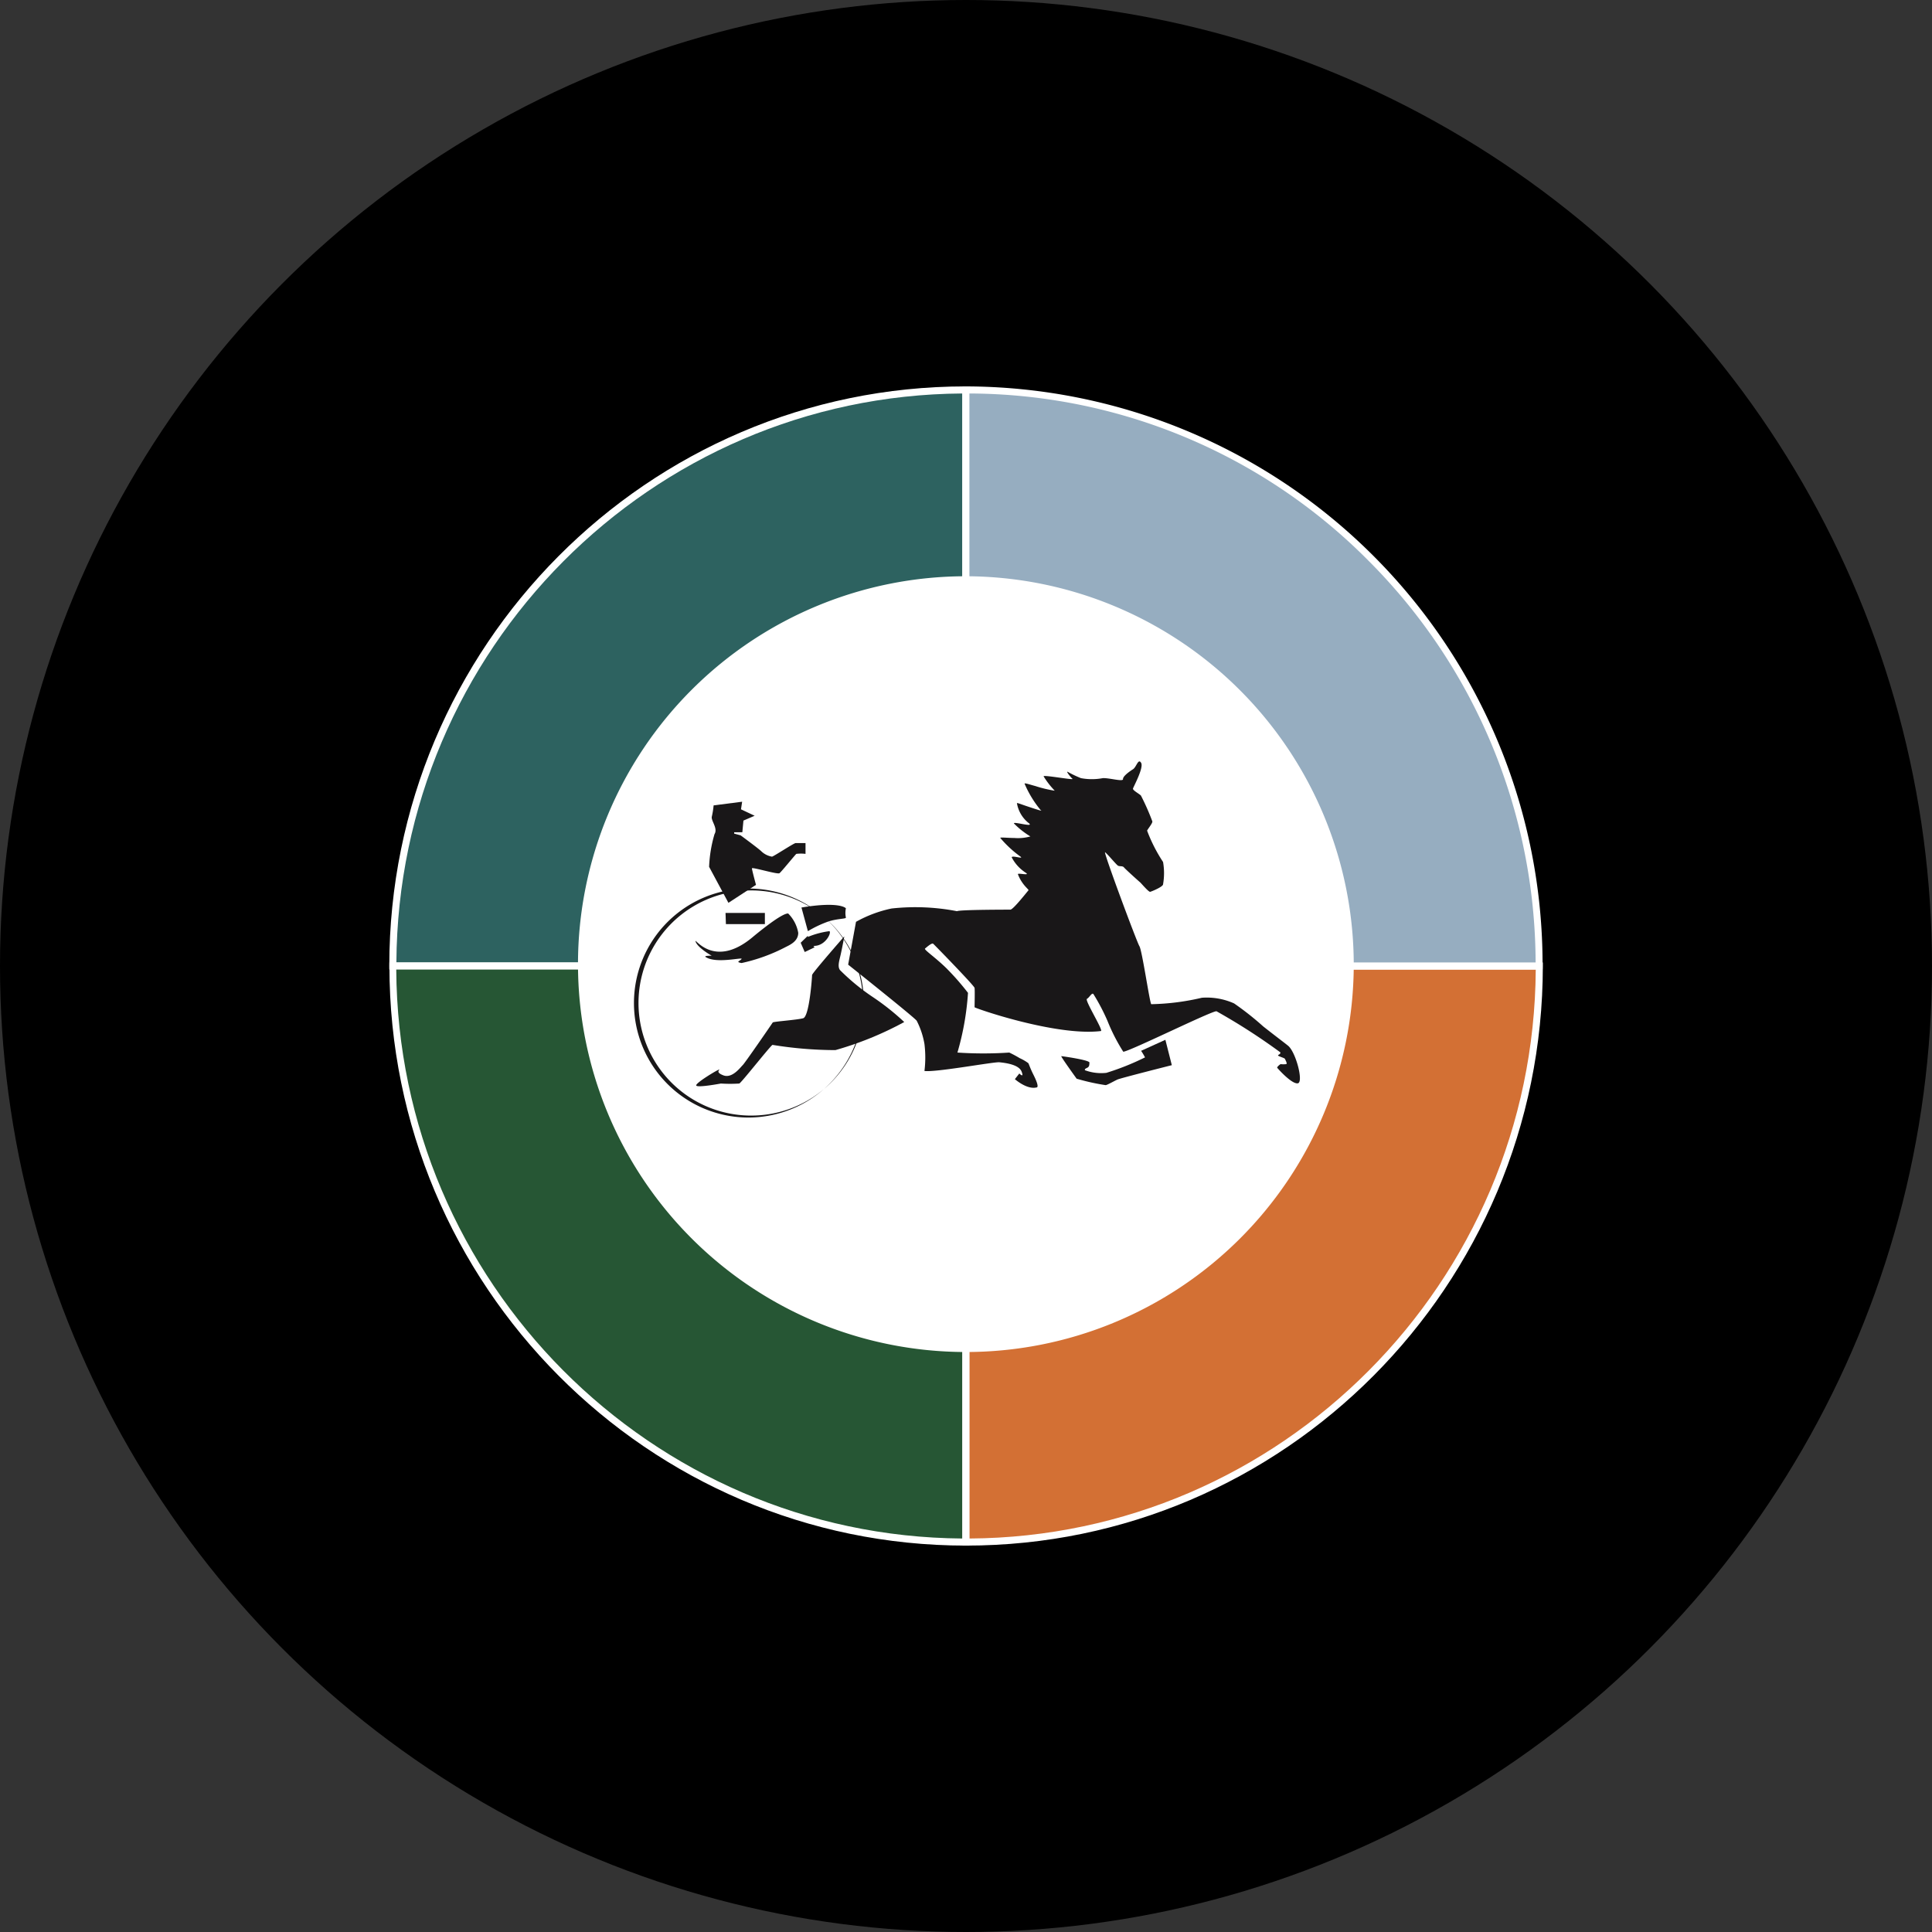 <?xml version='1.0' encoding='utf-8'?>
<svg xmlns="http://www.w3.org/2000/svg" id="Layer_1" data-name="Layer 1" viewBox="0 0 300 300" width="300" height="300"><rect x="0" y="0" width="300" height="300" fill="#333333" stroke="none"/><defs><clipPath id="bz_circular_clip"><circle cx="150.0" cy="150.0" r="150.0" /></clipPath></defs><g clip-path="url(#bz_circular_clip)"><rect x="-1.5" y="-1.5" width="303" height="303" /><path d="M150,150H61c0-49.39,39.81-89.44,89-89.45h0Z" fill="#2d6260" /><path d="M150.53,150.55H60.45V150c0-49.61,40.14-90,89.5-90h.55l0,.55Zm-89-1.1h87.89V61.1C101.08,61.41,61.83,100.88,61.55,149.45Z" fill="#fff" /><path d="M150,150v89.45c-49.14,0-89-40.06-89-89.45Z" fill="#265634" /><path d="M150.53,240H150c-49.36,0-89.53-40.39-89.53-90v-.55h90.08Zm-89-89.45c.29,48.57,39.55,88,87.89,88.35V150.55Z" fill="#fff" /><path d="M150,150h89c0,49.4-39.85,89.45-89,89.45h0Z" fill="#d37034" /><path d="M150,240h-.54V149.45h90.11V150C239.55,199.63,199.37,240,150,240Zm.55-89.45V238.9c48.35-.29,87.63-39.76,87.92-88.35Z" fill="#fff" /><path d="M150,150V60.55c49.15,0,89,40,89,89.39V150Z" fill="#96adc0" /><path d="M239,150.55H149.44V60H150a89.76,89.76,0,0,1,89.53,89.94v.55Zm-88.47-1.1h87.92A88.57,88.57,0,0,0,212.53,87.1a87.67,87.67,0,0,0-62-26Z" fill="#fff" /><path d="M210.21,150A60.23,60.23,0,1,1,150,89.48h0A60.37,60.37,0,0,1,210.21,150Z" fill="#fff" /><g id="wheel"><path d="M116.25,173.53h-.08A17.78,17.78,0,1,1,134,155.84h0A17.81,17.81,0,0,1,116.25,173.53Zm0-35.26a17.48,17.48,0,0,0-.08,34.95h.08a17.48,17.48,0,1,0,0-34.95Z" fill="#191718" /></g><g id="top_of_driver" data-name="top of driver"><path d="M110.81,125.06l4.43-.57-.18,1.18,2.12,1-1.74.75-.17,1.81H114v.21l1,.27s2.72,2,3.2,2.46a3.15,3.15,0,0,0,1.67.85c.21,0,3.24-2,3.66-2.11h1.55v1.68a5.7,5.7,0,0,0-1.43,0c-.21.18-2.31,2.77-2.61,3s-4.28-1-4.28-.75.63,2.56.63,2.56l-4.28,2.79-3-5.59a20.83,20.83,0,0,1,.84-5.08c.56-.91-.57-2.08-.42-2.71A13,13,0,0,0,110.81,125.06Z" fill="#191718" /></g><g id="seat"><polygon points="112.66 141.76 118.77 141.76 118.77 143.5 112.72 143.5 112.66 141.76" fill="#191718" /></g><g id="tail"><path d="M122.39,141.85a5.62,5.62,0,0,1,1.56,3c0,1.29-1.26,1.86-1.92,2.19a27.27,27.27,0,0,1-6.88,2.5c-1-.18-.24-.3,0-.63s-3.9.78-5.57-.3c-.36-.24.93-.21.93-.21s-2.13-1.18-2.49-2.17,2.73,4.54,9-.84C121.07,142.06,122.09,141.82,122.39,141.85Z" fill="#191718" /></g><g id="shoe"><path d="M124.33,146.39l1.11-1.08v.18a13.08,13.08,0,0,1,3.35-.9c.36.21-.56,2.16-2.21,2.28s-.3,0-.3,0,.24.21.18.24l-1.5.72Z" fill="#191718" /></g><g id="tail-2"><path d="M124.45,140.92l1,3.67a17.63,17.63,0,0,1,3.2-1.51c1.41-.45,2.76-.39,2.7-.6a3.49,3.49,0,0,1,0-1.44S130.47,139.92,124.45,140.92Z" fill="#191718" /></g><g id="hind_leg" data-name="hind leg"><path d="M130.56,148.14c.3-1.36.54-2.74.54-2.74s-5,5.71-5,6-.42,6.44-1.38,6.71-4.64.51-4.73.66-4.31,6.29-4.66,6.62-1.62,2.11-3,1.59-.45-.9-.66-.9-3.68,2.08-3.56,2.47,3.65-.27,3.83-.3a22.59,22.59,0,0,0,2.85,0c.24,0,4.94-6,5.17-6a61.4,61.4,0,0,0,9.76.81,51.73,51.73,0,0,0,10.69-4.36,37.94,37.94,0,0,0-4.88-3.88,33.39,33.39,0,0,1-5.09-4.18C130,150.06,130.35,149.1,130.56,148.14Z" fill="#191718" /></g><g id="main_body" data-name="main body"><path d="M132.92,143.14l-1.22,6.65s10.47,8.33,10.65,8.72a12.48,12.48,0,0,1,1.2,3.61,17.19,17.19,0,0,1,0,4.18c1.77.24,10.77-1.44,11.64-1.35s3,.33,3.44,1.44-.35.3-.35.3l-.69.88s1.85,1.65,3.35,1.29c.42,0,0-1.05-.48-2s-.69-1.62-.78-1.77a7.2,7.2,0,0,0-1.34-.78,18.1,18.1,0,0,0-1.62-.87,60.07,60.07,0,0,1-8.05,0,42.91,42.91,0,0,0,1.64-9.27,40.45,40.45,0,0,0-3.41-3.88c-1.73-1.68-3.47-2.83-3.26-3s1.05-.93,1.26-.75,6.37,6.5,6.43,6.86,0,2.86,0,3,12.66,4.54,19.61,3.7c.48,0-2.55-4.79-2.16-5s.75-1,1-.75a31.56,31.56,0,0,1,2.18,4.15,28.68,28.68,0,0,0,2.46,4.81c.9,0,13.89-6.43,14.48-6.28a95.47,95.47,0,0,1,9.91,6.38c.06.36-.48.36-.33.51s1,.36,1.05.51.42.75.18.81a3.93,3.93,0,0,1-.84,0c-.09,0-.63.45-.54.57s2.22,2.53,3.18,2.41-.3-4.88-1.5-5.84c-.51-.42-2.19-1.68-3.86-3a45.73,45.73,0,0,0-4.52-3.57,10.36,10.36,0,0,0-5-.88,37.28,37.28,0,0,1-7.87,1c-.27-.43-1.41-8.31-1.83-9s-5.68-14.83-5.33-14.59,1.74,1.93,2,2.08.72,0,.93.27,2.39,2.23,2.51,2.32,1.32,1.53,1.56,1.47,2-.78,2-1.17a10.05,10.05,0,0,0,0-3.46,24.28,24.28,0,0,1-2.48-4.87c.21-.4.9-1.21.81-1.45a36.55,36.55,0,0,0-1.77-4c-.3-.3-1.29-.81-1.23-1.08s1.71-3.25,1.26-4-.72.66-1.26,1-1.58,1.08-1.55,1.53-2.16-.21-3.14-.15a9.2,9.2,0,0,1-3.39,0,16.41,16.41,0,0,1-2.09-1c-.21,0,.51.87.78,1.11s-4.55-.66-4.49-.39a12.92,12.92,0,0,0,1.73,2.23,19.15,19.15,0,0,1-3-.72c-.9-.24-1.74-.54-1.68-.36a16.46,16.46,0,0,0,2.52,4.12c.45.24-1.08-.27-2.34-.69-.74-.25-1.4-.52-1.37-.4a5,5,0,0,0,1.73,3c1.29.9-2.45-.27-2.18.15a13,13,0,0,0,2.54,2,7.09,7.09,0,0,1-2.51.24c-1.05,0-2.25-.15-2.16,0a17.3,17.3,0,0,0,3,2.8c.95.63-1.23-.18-1.23.21a6.28,6.28,0,0,0,2.15,2.37c.84.54-1.22,0-1.19.24a5.85,5.85,0,0,0,.83,1.51c.42.57.9.93.81,1s-2.36,3-2.81,3-7.9,0-8.29.24a33.88,33.88,0,0,0-10.15-.42A19.4,19.4,0,0,0,132.92,143.14Z" fill="#191718" /></g><g id="front_leg" data-name="front leg"><path d="M177.19,163.17l3.77-1.71,1,3.94s-7.93,2-8.44,2.23-1.56.84-1.83.87a33.2,33.2,0,0,1-4.51-1S164.65,164,164.8,164s4.4.6,4.37,1,0,.66-.42.84-.33.36-.15.39a7.25,7.25,0,0,0,3.2.36,40.25,40.25,0,0,0,6-2.4A10.62,10.62,0,0,0,177.19,163.17Z" fill="#191718" /></g></g></svg>